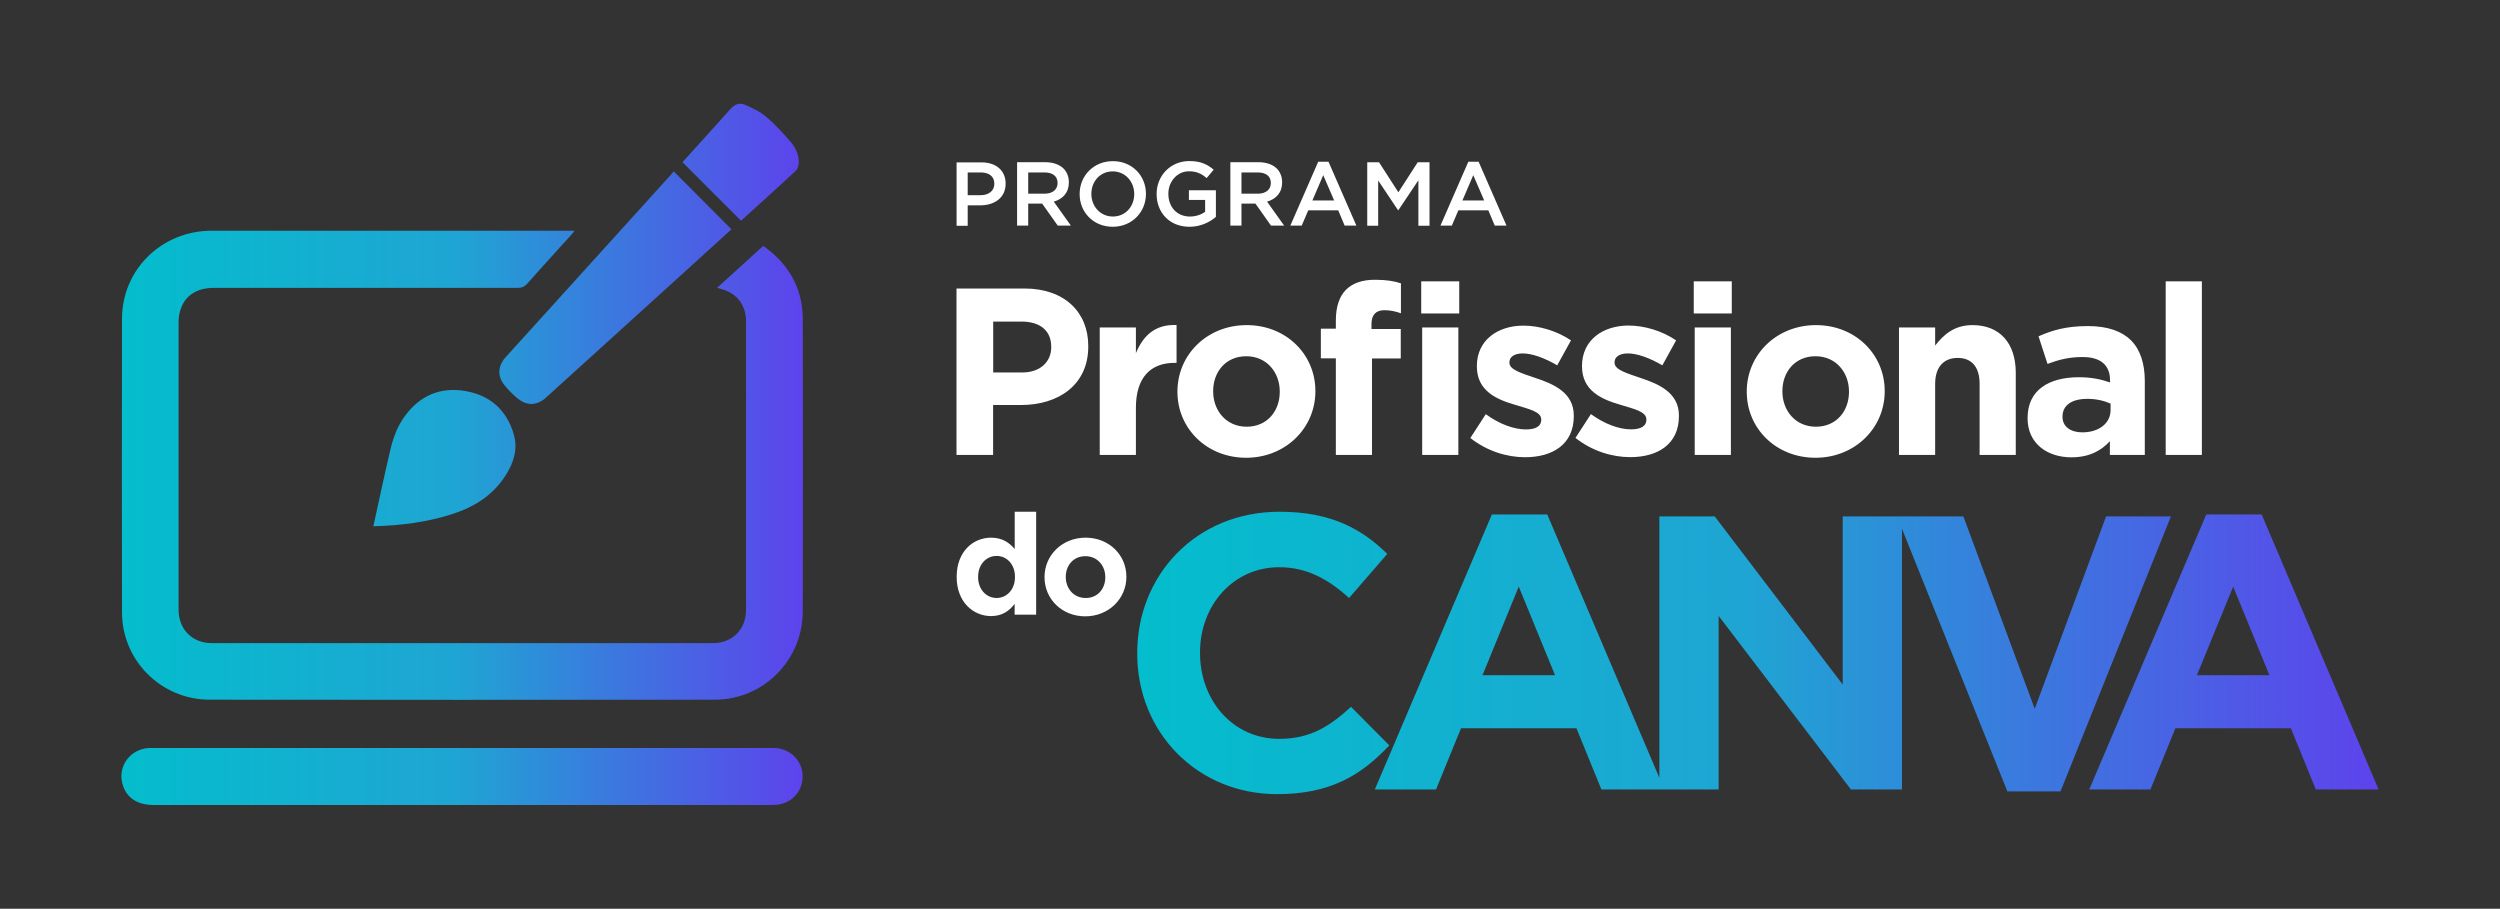 <svg xmlns="http://www.w3.org/2000/svg" xmlns:xlink="http://www.w3.org/1999/xlink" id="Camada_1" data-name="Camada 1" viewBox="0 0 2834.52 1030.3"><rect x="0" y="0" width="2834.52" height="1030.3" fill="#333333" stroke="none"/><defs><style>      .cls-1 {        fill: url(#Gradiente_sem_nome);      }      .cls-1, .cls-2, .cls-3 {        stroke-width: 0px;      }      .cls-2 {        fill: url(#Gradiente_sem_nome-2);      }      .cls-3 {        fill: #fff;      }    </style><linearGradient id="Gradiente_sem_nome" data-name="Gradiente sem nome" x1="1289.39" y1="740.31" x2="2696.89" y2="740.31" gradientUnits="userSpaceOnUse"><stop offset="0" stop-color="#04bdcd"></stop><stop offset=".49" stop-color="#1fa5d3"></stop><stop offset="1" stop-color="#5d43ec"></stop></linearGradient><linearGradient id="Gradiente_sem_nome-2" data-name="Gradiente sem nome" x1="137.63" y1="515.15" x2="910.36" y2="515.15" xlink:href="#Gradiente_sem_nome"></linearGradient></defs><path class="cls-1" d="M1575.19,845.11l-43.4-43.7c-24.3,22.1-46,36.3-81.4,36.3-53.1,0-89.8-44.2-89.8-97.3v-.9c0-53.1,37.6-96.4,89.8-96.4,31,0,55.3,13.3,79.2,34.9l43.3-50c-28.8-28.3-63.7-47.8-122.1-47.8-95,0-161.4,72.1-161.4,160.1v.9c0,88.9,67.7,159.2,158.8,159.2,59.7,0,95.1-21.2,127-55.3ZM2387.89,585.51l-80.9,218.1-80.9-218.1h-136.8v190.6l-145.1-190.6h-62.8v296.3l-127.1-298.5h-62.8l-132.7,311.8h69.4l28.3-69.4h130.9l28.3,69.4h132.9v-196.8l150,196.8h57.9v-295.5l119.5,297.7h60.2l125.2-311.8h-73.5ZM1680.89,765.51l41.1-100.4,41.1,100.4h-82.2ZM2564.29,583.31h-62.8l-132.7,311.8h69.4l28.3-69.4h130.9l28.3,69.4h71.2l-132.6-311.8ZM2490.89,765.51l41.1-100.4,41.1,100.4h-82.2Z"></path><path class="cls-2" d="M528.46,443.5c-28.77-5.21-52.11,4.76-69.32,28.09-8.38,11.33-13.37,24.69-16.54,38.29-6.8,28.77-12.91,57.77-19.26,86.77h1.36c29.9-.91,59.58-4.53,88.13-13.82,25.6-8.16,47.12-21.98,61.39-45.31,8.61-14.05,13.14-29.22,8.16-45.54-7.93-26.73-26.28-43.5-53.92-48.48ZM571.96,436.7c4.53,5.66,9.74,10.87,15.41,15.41,10.42,8.38,21.75,7.7,31.72-1.36,53.47-48.48,106.7-96.74,160.17-145.22,16.76-15.41,33.76-30.58,50.07-45.54-21.75-21.98-43.5-43.5-65.47-65.7-.91,1.13-2.04,2.72-3.4,4.08-62.3,68.87-124.83,137.74-187.13,206.61-8.84,9.74-9.74,21.3-1.36,31.72ZM840.19,250.25c20.39-18.58,41.46-37.38,62.07-56.64,2.49-2.27,3.62-7.25,3.4-10.87-.23-9.29-4.76-16.99-10.65-23.56-8.61-9.74-17.44-19.48-27.41-27.64-6.8-5.66-15.18-9.29-23.33-12.91-5.89-2.49-11.33-.23-15.86,4.76-13.82,15.63-28.09,31.04-41.91,46.44-4.3,4.76-8.61,9.52-12.69,14.05,22.43,22.43,44.18,44.4,66.38,66.38ZM877.12,848.12H168.7c-21.07,1.13-35.34,20.62-29.9,40.55,4.08,15.41,16.54,24.01,34.89,24.01h700.49c2.27,0,4.53,0,6.8-.23,17.67-2.04,29.9-16.31,29-33.98-.91-17.22-15.18-30.36-32.85-30.36ZM910.19,361.72c0-30.36-12.23-55.73-35.34-75.67-2.95-2.49-6.34-4.76-9.51-7.25-17.67,16.09-34.66,31.49-52.33,47.58,1.59.45,2.49.68,3.4.91,18.58,4.53,29.45,18.12,29.45,37.15v327.14c0,22.2-15.63,37.61-37.61,37.61H240.29c-22.43,0-37.83-15.63-37.83-38.06v-326.46c0-4.98.91-10.42,2.72-15.18,5.66-15.18,18.8-23.11,37.38-23.11h344.81c4.08,0,7.02-1.13,9.97-4.3,16.76-18.8,33.53-37.38,50.52-55.96,1.13-1.13,2.04-2.49,3.4-4.53H240.06c-56.64,0-101.72,43.95-101.72,99.91-.23,110.78-.23,221.57,0,332.35-.23,55.05,44.4,99.46,99.45,99.46,190.75.23,381.74.23,572.49,0,55.28,0,99.68-44.63,99.91-99.91.23-110.56.23-221.11,0-331.67Z"></path><path class="cls-3" d="M1230.89,609.61c-26.7,0-46.6,20-46.6,44.6v.3c0,24.6,19.7,44.3,46.2,44.3s46.6-20,46.6-44.6v-.3c.1-24.6-19.6-44.3-46.2-44.3ZM1253.19,654.61c0,12.6-8.3,23.4-22.2,23.4s-22.6-11-22.6-23.7v-.3c0-12.6,8.3-23.4,22.2-23.4s22.6,11,22.6,23.7v.3ZM1150.39,622.41c-5.8-6.9-13.8-12.8-26.7-12.8-20.3,0-39,15.7-39,44.3v.3c0,28.6,19,44.3,39,44.3,12.6,0,20.8-5.9,26.7-13.9v12.3h24.4v-116.7h-24.3v42.2h-.1ZM1150.79,654.31c0,14.2-9.4,23.7-20.8,23.7s-21-9.4-21-23.7v-.3c0-14.4,9.6-23.7,21-23.7s20.8,9.4,20.8,23.7v.3ZM1126.09,459.21h31.5c42.3,0,76.3-22.6,76.3-66.3v-.6c0-38.6-27.2-65.2-72.3-65.2h-77.1v188.7h41.5v-56.6h.1ZM1126.09,364.61h32.1c20.8,0,33.7,10,33.7,28.6v.5c0,16.2-12.1,28.6-32.9,28.6h-32.9v-57.7h0ZM1287.89,400.41v-29.1h-41v144.5h41v-53.4c0-34.5,16.7-51,43.9-51h2.2v-42.9c-24.3-1-37.8,12-46.1,31.9ZM1612.49,515.81h41v-144.5h-41v144.5ZM1920.39,355.41h43.1v-36.4h-43.1v36.4ZM2236.39,368.61c-20.8,0-32.9,11.1-42.3,23.2v-20.5h-41v144.5h41v-80.6c0-19.4,10-29.4,25.6-29.4s24.8,10,24.8,29.4v80.6h41v-93.5c-.1-33.2-18.1-53.7-49.1-53.7ZM2058.99,368.61c-45,0-78.5,33.7-78.5,75.2v.5c0,41.5,33.2,74.7,77.9,74.7s78.5-33.7,78.5-75.2v-.5c0-41.5-33.2-74.7-77.9-74.7ZM2096.39,444.41c0,21.3-14,39.4-37.5,39.4s-38-18.6-38-39.9v-.6c0-21.3,14-39.4,37.5-39.4s38,18.6,38,39.9v.6ZM2455.49,319.01v196.8h41v-196.8h-41ZM2367.39,369.71c-24.5,0-40.2,4.6-56.1,11.6l10.2,31.3c13.2-4.9,24.3-7.8,39.9-7.8,20.5,0,31,9.4,31,26.4v2.4c-10.2-3.5-20.8-5.9-35.3-5.9-34.2,0-58.2,14.6-58.2,46.1v.5c0,28.6,22.4,44.2,49.6,44.2,20,0,33.7-7.3,43.7-18.3v15.6h39.6v-83.8c0-19.4-4.9-35.3-15.6-46.1-10.3-10.3-26.4-16.2-48.8-16.2ZM2392.99,464.91c0,14.8-12.9,25.3-32.1,25.3-13.2,0-22.4-6.5-22.4-17.5v-.5c0-12.9,10.8-20,28.3-20,10,0,19.1,2.2,26.2,5.4v7.3ZM1526.19,328.41c-7.5,7.5-11.6,19.1-11.6,35v9.2h-17v33.7h17v109.5h41v-109.4h32.6v-33.4h-33.2v-5.7c0-10.8,5.4-15.6,14.8-15.6,7,0,12.7,1.4,18.6,3.5v-34c-7.5-2.4-16.2-4-29.1-4-14.5-.1-25.5,3.7-33.1,11.2ZM1611.39,355.41h43.1v-36.4h-43.1v36.4ZM1740.79,428.51c-15.6-5.4-29.4-9.2-29.4-17.3v-.5c0-5.7,5.1-10,15.1-10,10.5,0,24.8,5.1,39.1,13.5l15.6-28.3c-15.6-10.5-35.6-16.7-53.9-16.7-29.1,0-52.8,16.4-52.8,45.8v.5c0,28,22.9,37.5,43.1,43.4,15.9,4.9,29.9,7.8,29.9,16.7v.5c0,6.5-5.4,10.8-17.3,10.8-13.5,0-29.9-5.9-45.6-17.3l-17.5,27c19.1,15.1,41.8,21.8,62,21.8,31.3,0,55.3-14.6,55.3-46.6v-.5c.1-26.4-23.4-36.1-43.6-42.8ZM1413.49,368.61c-45,0-78.5,33.7-78.5,75.2v.5c0,41.5,33.2,74.7,77.9,74.7s78.5-33.7,78.5-75.2v-.5c0-41.5-33.1-74.7-77.9-74.7ZM1450.99,444.41c0,21.3-14,39.4-37.5,39.4s-38-18.6-38-39.9v-.6c0-21.3,14-39.4,37.5-39.4s38,18.6,38,39.9v.6ZM1859.99,428.51c-15.6-5.4-29.4-9.2-29.4-17.3v-.5c0-5.7,5.1-10,15.1-10,10.5,0,24.8,5.1,39.1,13.5l15.6-28.3c-15.6-10.6-35.6-16.8-53.9-16.8-29.1,0-52.8,16.4-52.8,45.8v.5c0,28,22.9,37.5,43.1,43.4,15.9,4.9,29.9,7.8,29.9,16.7v.5c0,6.5-5.4,10.8-17.3,10.8-13.5,0-29.9-5.9-45.6-17.3l-17.5,27c19.1,15.1,41.8,21.8,62,21.8,31.3,0,55.3-14.6,55.3-46.6v-.4c.1-26.4-23.4-36.1-43.6-42.8ZM1921.49,515.81h41v-144.5h-41v144.5h0ZM1483.29,238.51h34l7.3,17.3h13.3l-31.6-72.4h-11.7l-31.6,72.4h12.9l7.4-17.3ZM1500.29,198.61l12.4,28.7h-24.7l12.3-28.7ZM1653.49,238.51h34l7.3,17.3h13.3l-31.6-72.4h-11.7l-31.6,72.4h12.9l7.4-17.3ZM1670.39,198.61l12.4,28.7h-24.7l12.3-28.7ZM1620.79,255.91v-71.9h-13.4l-21.9,34-21.9-34h-13.4v71.9h12.4v-51.3l22.5,33.7h.4l22.7-33.9v51.5h12.6ZM1097.19,232.81h14.3c15.8,0,28.7-8.4,28.7-24.5v-.2c0-14.5-10.6-24-27.3-24h-28.3v71.9h12.6v-23.2ZM1097.19,195.51h14.7c9.4,0,15.5,4.4,15.5,12.8v.2c0,7.5-6,12.8-15.5,12.8h-14.7v-25.8ZM1407.59,230.81h15.8l17.7,25h14.9l-19.4-27.2c10.1-2.9,17.1-10,17.1-21.8v-.2c0-6.3-2.2-11.6-6-15.5-4.6-4.5-11.7-7.2-20.7-7.2h-32v71.9h12.6v-25h0ZM1407.59,195.51h18.4c9.3,0,14.9,4.2,14.9,11.9v.2c0,7.3-5.7,12-14.8,12h-18.5v-24.1ZM1165.79,230.81h15.8l17.7,25h14.9l-19.4-27.2c10.1-2.9,17.1-10,17.1-21.8v-.2c0-6.3-2.2-11.6-6-15.5-4.6-4.5-11.7-7.2-20.7-7.2h-32v71.9h12.6v-25ZM1165.79,195.51h18.4c9.3,0,14.9,4.2,14.9,11.9v.2c0,7.3-5.7,12-14.8,12h-18.5v-24.1ZM1261.59,257.11c22.1,0,37.7-16.9,37.7-37.2v-.2c0-20.2-15.4-37-37.5-37s-37.7,16.9-37.7,37.2v.2c0,20.3,15.4,37,37.5,37ZM1237.39,219.71c0-14,10-25.4,24.2-25.4s24.4,11.6,24.4,25.6v.2c0,14-10,25.4-24.2,25.4s-24.4-11.6-24.4-25.6v-.2ZM1348.59,257.11c12.7,0,22.9-5.1,30-11.2v-30.2h-30.6v11h18.4v13.4c-4.4,3.3-10.6,5.4-17.3,5.4-14.7,0-24.4-10.9-24.4-25.7v-.2c0-13.8,10.1-25.4,23.3-25.4,9.1,0,14.6,3,20.1,7.7l8-9.5c-7.4-6.3-15.1-9.8-27.6-9.8-21.7,0-37.1,17-37.1,37.2v.2c0,21.1,14.7,37.1,37.2,37.1Z"></path></svg>